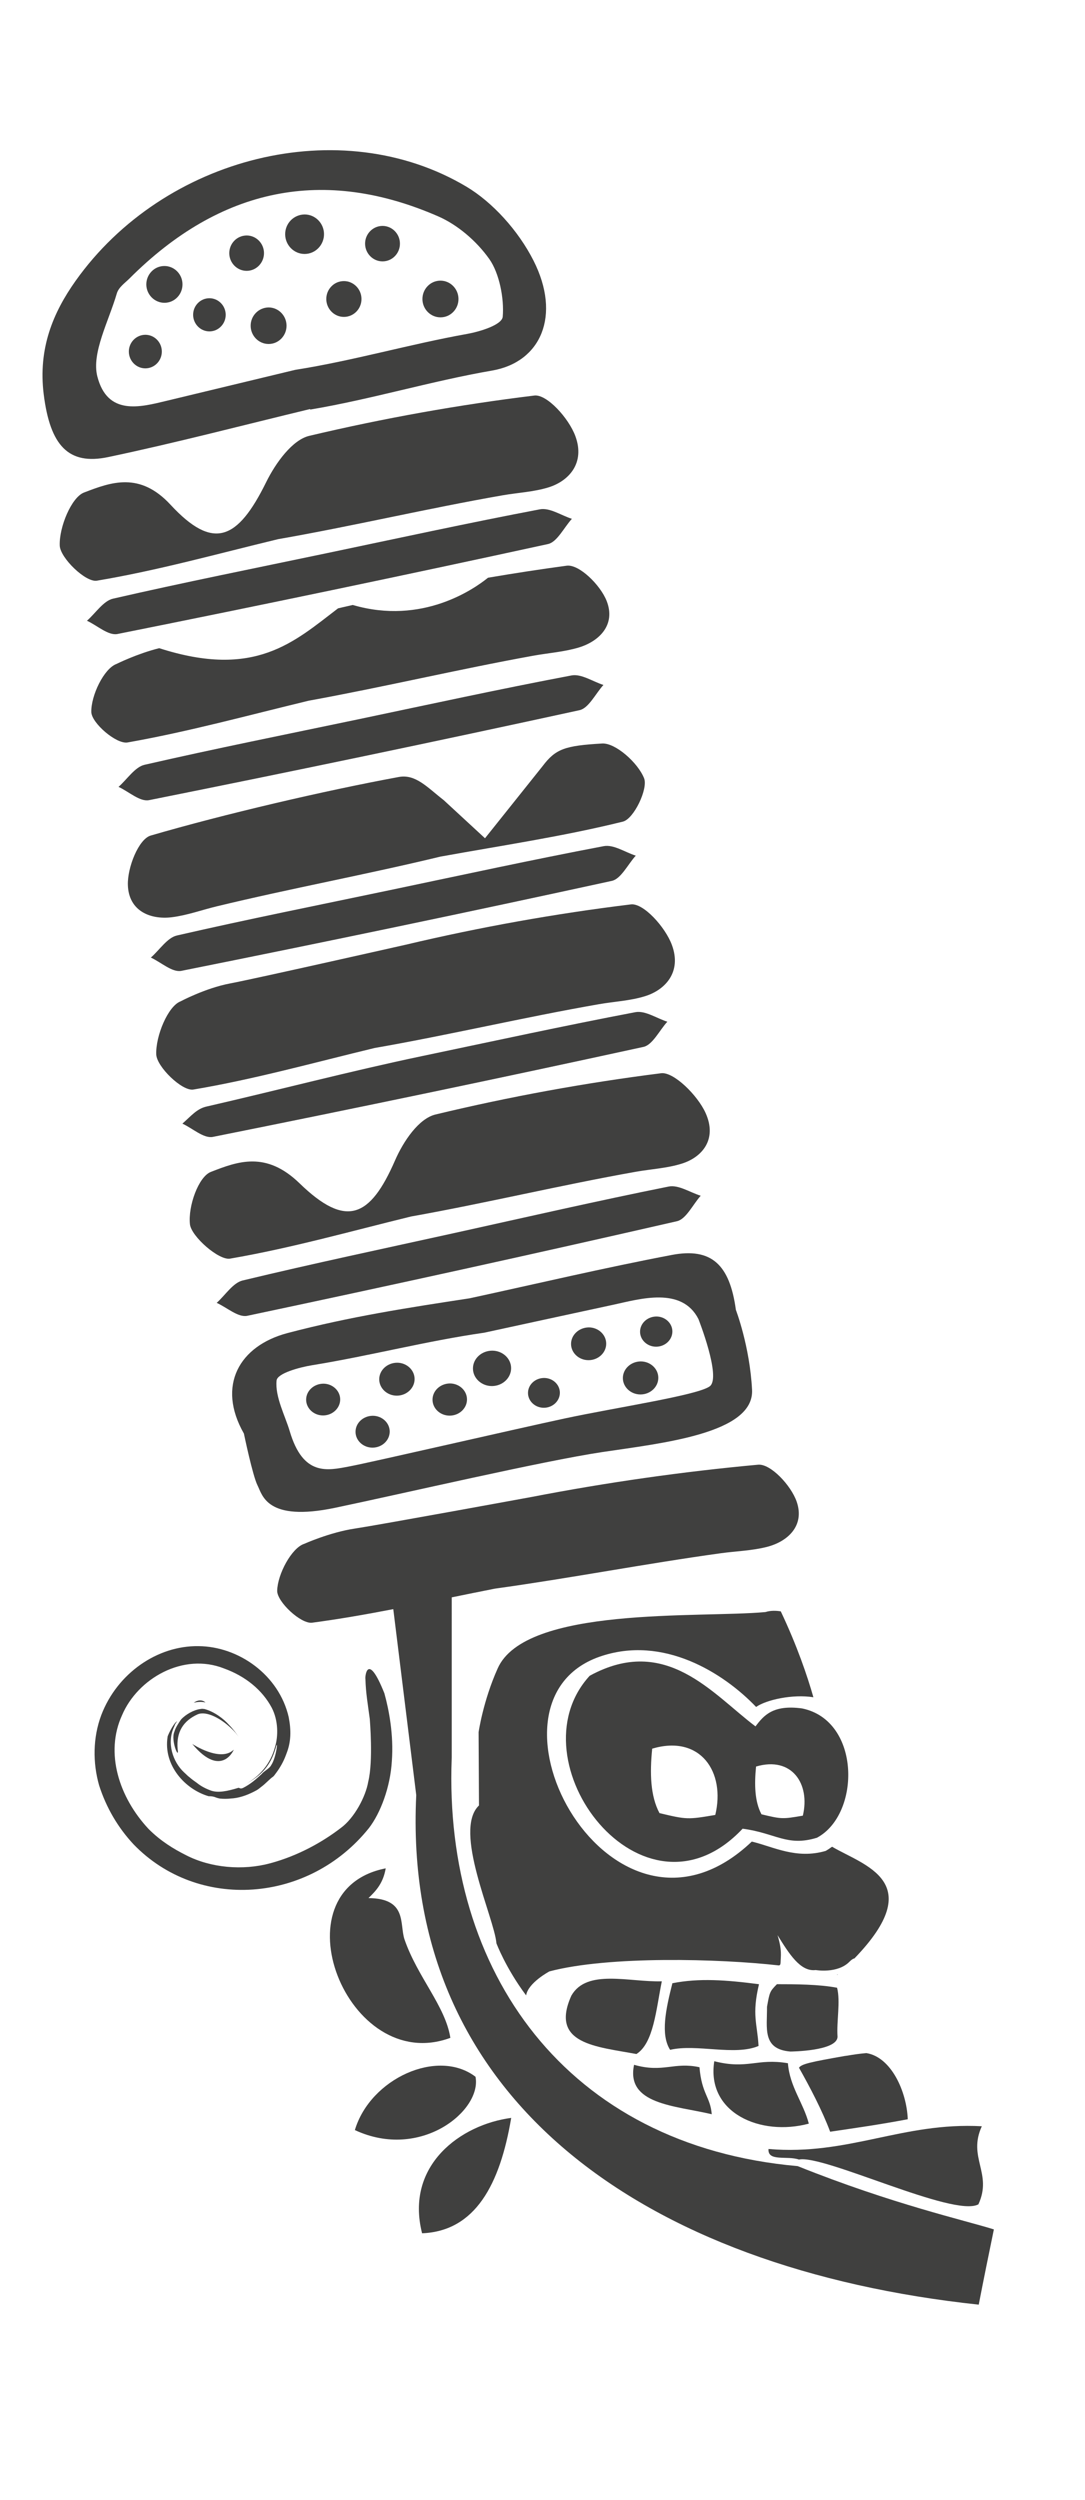 <?xml version="1.0" encoding="utf-8"?>
<!-- Generator: Adobe Illustrator 23.0.2, SVG Export Plug-In . SVG Version: 6.00 Build 0)  -->
<svg version="1.1" id="Calque_1" xmlns="http://www.w3.org/2000/svg" xmlns:xlink="http://www.w3.org/1999/xlink" x="0px" y="0px"
	 viewBox="0 0 344 792" style="enable-background:new 0 0 344 792;" xml:space="preserve">
<style type="text/css">
	.st0{fill:#40403F;}
	.st1{fill-rule:evenodd;clip-rule:evenodd;fill:#40403F;}
</style>
<path class="st0" d="M123.72,281.98c-22.55,4.73-45.14,9.23-67.62,14.39c-3.06,0.7-5.52,4.59-8.27,7c3.24,1.49,6.77,4.78,9.67,4.21
	c45.57-9.12,91.07-18.61,136.5-28.51c2.88-0.63,5.07-5.23,7.57-7.99c-3.4-1.08-7.02-3.61-10.16-3.01
	C168.81,272.35,146.28,277.26,123.72,281.98"/>
<path class="st0" d="M133.71,334.6c-22.55,4.72-45.79,10.82-68.26,15.97c-3.06,0.7-4.88,3-7.62,5.41c3.24,1.49,6.77,4.78,9.67,4.2
	c45.57-9.12,91.07-18.61,136.51-28.51c2.89-0.63,5.06-5.23,7.57-7.98c-3.4-1.08-7.02-3.61-10.15-3.02
	C178.8,324.97,156.27,329.88,133.71,334.6"/>
<path class="st0" d="M144.4,390.56c-22.51,4.96-45.06,9.72-67.48,15.11c-3.05,0.74-5.5,4.65-8.22,7.09c3.25,1.46,6.8,4.71,9.7,4.1
	c45.48-9.61,90.9-19.59,136.25-29.97c2.88-0.66,5.03-5.29,7.51-8.07c-3.4-1.05-7.04-3.54-10.17-2.91
	C189.4,380.44,166.91,385.59,144.4,390.56"/>
<path class="st0" d="M140.69,253.5c-5.19-4.02-8.9-8.34-14.27-7.34c-23.8,4.39-55.48,11.8-78.66,18.56
	c-3.81,1.12-7.39,10.09-7.22,15.66c0.26,8.3,7.2,11.04,13.94,10.21c4.86-0.6,9.53-2.32,14.31-3.47
	c23.49-5.67,47.34-10.06,70.83-15.73c0.12,0.43-0.12-0.42,0,0c19.34-3.51,38.85-6.38,57.87-11.09c3.5-0.87,8.04-10.44,6.72-13.74
	c-1.97-4.95-9.11-11.26-13.31-11.01c-11.76,0.69-14.72,1.67-18.88,7.18l-18.25,22.84L140.69,253.5"/>
<path class="st0" d="M130.32,385.4c23.85-4.25,47.42-9.94,71.28-14.17c4.85-0.86,9.87-1.11,14.54-2.57
	c6.45-2.01,11.36-7.68,7.56-16.07c-2.54-5.62-10.12-13.08-14.09-12.58c-24.1,3.04-48,7.41-71.52,13.07
	c-5.3,1.27-10.16,8.39-12.86,14.59c-7.88,18.07-15.48,21.55-30.25,7.22c-10.62-10.3-19.57-6.96-28.14-3.61
	c-3.9,1.52-7.25,10.82-6.62,16.59c0.43,3.84,9.15,11.49,12.71,10.88C92.32,395.42,111.24,390.06,130.32,385.4
	c-0.09-0.47-0.19-0.95-0.28-1.42"/>
<path class="st0" d="M128.66,299.29c23.55-5.58,47.41-9.85,71.37-12.77c3.94-0.48,10.89,7.14,13,12.86
	c3.16,8.53-2.06,14.25-8.57,16.24c-4.69,1.45-9.66,1.67-14.5,2.51c-23.8,4.14-47.41,9.74-71.2,13.89c0.06,0.48-0.06-0.48,0,0
	c-19.12,4.6-38.13,9.91-57.45,13.16c-3.56,0.6-11.62-7.22-11.77-11.12c-0.22-5.86,3.72-15.28,7.67-16.8c0,0,7.93-4.23,15.71-5.69
	C80.7,310.11,128.66,299.29,128.66,299.29"/>
<path class="st0" d="M103.46,175.28c-22.55,4.72-45.15,9.23-67.62,14.38c-3.06,0.7-5.53,4.59-8.27,7c3.24,1.49,6.77,4.78,9.68,4.2
	c45.56-9.11,91.07-18.61,136.5-28.5c2.88-0.63,5.06-5.23,7.57-7.99c-3.4-1.08-7.02-3.61-10.16-3.01
	C148.55,165.65,126.02,170.56,103.46,175.28"/>
<path class="st0" d="M113.46,227.91c-22.56,4.72-45.15,9.23-67.62,14.38c-3.06,0.7-5.52,4.59-8.26,7c3.24,1.49,6.77,4.78,9.67,4.21
	c45.57-9.12,91.07-18.61,136.5-28.51c2.89-0.63,5.07-5.23,7.57-7.99c-3.4-1.08-7.02-3.61-10.15-3.01
	C158.54,218.27,136.01,223.18,113.46,227.91"/>
<path class="st0" d="M88.15,170.82c23.79-4.15,47.4-9.75,71.2-13.9c4.84-0.84,9.81-1.06,14.51-2.5c6.5-2,11.72-7.72,8.56-16.25
	c-2.11-5.73-9.06-13.34-13-12.86c-23.96,2.92-47.81,7.19-71.37,12.77c-5.31,1.26-10.59,8.44-13.68,14.71
	c-9.02,18.28-16.74,21.76-30.3,7.12c-9.75-10.52-18.8-7.2-27.46-3.86c-3.95,1.52-7.89,10.94-7.67,16.8
	c0.15,3.9,8.22,11.72,11.77,11.12C50.02,180.74,69.03,175.42,88.15,170.82c-0.06-0.48-0.12-0.96-0.18-1.44"/>
<path class="st1" d="M256.44,672.79c-15.27,4.11-32.56-3.36-29.98-19.77c10.61,2.67,13.52-1.03,23.35,0.63
	C250.39,661.12,254.68,666.11,256.44,672.79"/>
<path class="st1" d="M240.5,648.18c-7.51,3.22-19.7-0.74-28.04,1.23c-3.08-4.81-1.39-12.8,0.72-21.1c8.5-1.68,17.07-1.04,27.46,0.31
	C238.31,638.4,240.11,641.13,240.5,648.18"/>
<path class="st1" d="M201.77,650.74c-12.64-2.38-27.54-3.09-20.62-18.5c4.89-8.57,18.29-4.24,28.68-4.54
	C208.01,636.69,207.23,647.31,201.77,650.74"/>
<path class="st1" d="M225.66,669.81c-11.74-2.76-27.27-3.09-24.63-15.66c9.22,2.63,12.66-1,20.74,0.77
	C222.49,663.46,225.22,664.28,225.66,669.81"/>
<path class="st1" d="M116.82,601.33c12.36,0.13,9.81,8.13,11.41,13.04c4.11,11.97,12.99,21.18,14.56,31.24
	c-32.75,12.14-55.77-46.77-20.5-53.7C121.51,596.54,119.28,598.99,116.82,601.33"/>
<path class="st1" d="M150.76,657.94c2.09,10.67-17.38,26.63-38.25,16.89C117.39,658.49,138.78,648.81,150.76,657.94"/>
<path class="st1" d="M133.82,707.53c-5.47-21.62,12.32-34.47,28.26-36.56C158.53,692.07,150.69,706.85,133.82,707.53"/>
<path class="st1" d="M235.45,579.35c10.56,1.4,14.06,5.76,23.55,2.87c13.89-7.36,14.03-37.11-4.68-40.97
	c-9.22-1.26-12.16,2.2-14.79,5.69c-13.61-10.23-28.37-29.27-52.57-16.04C162.16,557.93,203.87,612.87,235.45,579.35 M239.71,559.66
	c11.36-3.35,17.24,5.51,14.83,15.56c-6.46,1.11-6.73,1.1-13.11-0.43C239.29,570.79,239.13,565.47,239.71,559.66 M206.78,553.99
	c15.33-4.52,23.27,7.44,20,21c-8.72,1.49-9.08,1.48-17.69-0.58C206.21,569.02,205.99,561.83,206.78,553.99"/>
<path class="st1" d="M268.63,651.25c1.8-0.31,3.75-0.61,6.05-0.81c7.87,1.27,12.78,12.12,13.13,20.96
	c-9.04,1.71-16.76,2.79-24.61,3.95c-2.53-6.76-6.49-14.26-9.88-20.27c0.8-1.21,3.75-1.83,14.47-3.72L268.63,651.25"/>
<path class="st1" d="M265.54,645.24c-0.34-4.9,0.98-11.08-0.14-15.5c-5.68-1.1-13.45-1.13-19.07-1.13c-2.28,2.3-2.32,2.53-3.15,7.17
	c0.06,6.72-1.61,13.42,7.4,14.17C250.59,649.95,265.51,649.86,265.54,645.24"/>
<path class="st0" d="M98.35,129.58C77,134.72,55.74,140.3,34.29,144.81c-12.58,2.65-18.4-3.62-20.43-19.88
	c-1.81-14.56,2.98-25.92,10.12-35.97C52,49.55,108.08,35.43,147.9,59.15c8.19,4.88,16.39,13.82,21.26,23.43
	c8.79,17.36,2.4,32.13-13.14,34.82c-19.35,3.34-38.32,9.11-57.68,12.36C98.48,130.56,98.21,128.78,98.35,129.58 M148.04,105.8
	c4.15-0.74,11.12-2.87,11.35-5.46c0.5-5.83-1.11-13.81-4.24-18.25c-4.19-5.92-10.26-10.94-16.19-13.53
	c-36.2-15.81-69-9.25-97.93,19.69c-1.45,1.44-3.42,2.76-4,4.74c-2.54,8.72-8.06,18.85-6.17,26.26c3.2,12.5,13.52,9.76,21.79,7.77
	c13.65-3.27,27.3-6.56,40.95-9.85c-0.14-0.86,0.14,0.86,0,0C111.89,114.3,129.81,109.06,148.04,105.8"/>
<path class="st0" d="M115.75,77.24c0.03,3.07,2.51,5.57,5.53,5.57h0.05c3.05-0.02,5.51-2.57,5.47-5.67
	c-0.02-3.08-2.51-5.57-5.52-5.57C118.18,71.59,115.72,74.14,115.75,77.24 M121.28,81.01"/>
<path class="st0" d="M105.05,90.75c-1.05,1.08-1.61,2.51-1.6,4.03c0.03,3.1,2.53,5.62,5.58,5.62h0.05c1.49-0.01,2.89-0.62,3.94-1.7
	c1.04-1.08,1.61-2.52,1.59-4.03c-0.03-3.1-2.53-5.62-5.58-5.62C107.49,89.06,106.09,89.66,105.05,90.75 M109.03,98.6L109.03,98.6
	L109.03,98.6z"/>
<path class="st0" d="M90.41,74.26c0.04,3.42,2.79,6.2,6.16,6.2h0.06c3.39-0.03,6.13-2.87,6.1-6.32c-0.03-3.42-2.79-6.2-6.15-6.2
	C93.11,67.97,90.38,70.8,90.41,74.26 M96.56,78.66L96.56,78.66L96.56,78.66z"/>
<path class="st0" d="M62.71,96.05c-0.97,1-1.49,2.32-1.48,3.73c0.03,2.87,2.34,5.21,5.16,5.21h0.05c1.37-0.01,2.67-0.57,3.64-1.58
	c0.97-1,1.49-2.32,1.48-3.73c-0.03-2.87-2.35-5.2-5.17-5.2C64.97,94.49,63.68,95.05,62.71,96.05 M66.39,103.18L66.39,103.18
	L66.39,103.18z"/>
<path class="st0" d="M74.27,76.28c-1.03,1.07-1.59,2.48-1.58,3.98c0.03,3.06,2.5,5.55,5.51,5.55h0.05c3.03-0.03,5.48-2.57,5.45-5.66
	c-0.02-3.06-2.5-5.55-5.5-5.55C76.68,74.62,75.3,75.21,74.27,76.28 M78.2,84.01L78.2,84.01L78.2,84.01z"/>
<path class="st0" d="M40.85,111.43c0.03,2.91,2.37,5.27,5.23,5.27h0.05c2.89-0.03,5.21-2.44,5.18-5.37
	c-0.02-2.91-2.37-5.27-5.23-5.27C43.15,106.09,40.82,108.5,40.85,111.43 M46.08,114.9"/>
<path class="st0" d="M135.57,90.65c-1.07,1.11-1.65,2.58-1.64,4.13c0.03,3.18,2.59,5.76,5.72,5.76h0.05
	c1.54-0.01,2.96-0.63,4.03-1.74c1.07-1.11,1.65-2.58,1.63-4.13c-0.03-3.17-2.59-5.76-5.72-5.76
	C138.07,88.92,136.64,89.54,135.57,90.65 M139.65,98.74L139.65,98.74L139.65,98.74z"/>
<path class="st0" d="M79.47,103.25c0.03,3.16,2.58,5.73,5.69,5.73h0.05c1.52-0.01,2.94-0.63,4.01-1.73
	c1.06-1.11,1.64-2.56,1.63-4.11c-0.03-3.16-2.58-5.74-5.69-5.74C81.97,97.44,79.44,100.06,79.47,103.25 M85.15,107.18L85.15,107.18
	L85.15,107.18z"/>
<path class="st0" d="M52.13,95.93h0.05c1.54-0.01,2.97-0.63,4.04-1.74c1.07-1.11,1.65-2.58,1.64-4.14c-0.02-3.19-2.6-5.78-5.73-5.78
	c-1.59,0.01-3.02,0.63-4.09,1.74c-1.07,1.11-1.66,2.58-1.65,4.14C46.42,93.34,49,95.93,52.13,95.93 M52.13,94.14L52.13,94.14
	L52.13,94.14z"/>
<path class="st0" d="M61.46,539.45c1.26-0.33,2.6-0.36,3.68-0.08C64.14,538.37,62.47,538.59,61.46,539.45"/>
<path class="st0" d="M64.79,541.42c-0.46,0.02-0.37-0.16-1.38,0.03c-1.98,0.27-4.58,1.71-6.03,3.33c-0.62,0.91-1.77,2.58-2.08,3.82
	c-1.28,2.8,1.61,9.3,1.03,5.56c-0.5-5.44,1.78-8.95,6.28-11.02c2.81-1.23,7.5,1.31,10.81,4.52c1.03,0.96,1.56,1.67,2.2,2.56
	c-0.69-1.03-1.61-2.33-2.99-3.74C70.96,544.58,68,542.28,64.79,541.42"/>
<path class="st0" d="M116.75,564.45c-0.8,4.78-4.44,11.56-8.67,14.65c-5.75,4.42-13.51,8.82-22.42,11.21
	c-8.69,2.34-18.82,1.48-26.7-2.58c-3.98-2-8.03-4.47-11.84-8.28c-9.39-10.04-13.9-24.11-8.42-36.06
	c4.93-11.61,19.38-19.96,32.39-14.78c6.74,2.44,12.08,6.81,15.06,12.41c2.13,4.08,2.08,9.08,1.04,12.44
	c-1.45,5.46-4.95,9.25-9.04,11.6c4.61-2.54,7.59-5.59,9.22-11.14c0.96-3.78,0.29,2.87-1.4,5.32c-0.52,1.06-2.33,1.89-3,2.79
	c-1.75,1.61-3.49,3.18-5.92,4.41c-1.04,0.47-1.14-0.24-1.61,0c-3.27,1-6.31,1.66-8.62,0.81c-1.76-0.66-3.16-1.41-4.39-2.41
	c-0.86-0.6-1.6-1.13-2.36-1.8c-0.56-0.39-1-0.91-1.52-1.36l-0.15-0.14c-3.6-3.31-5.68-9.41-3.13-14.61l0.25-0.65l0.64-1
	c-1.3,0.78-3.2,5-3.03,5.01c-1.4,9.02,5.61,16.62,13.01,18.77c0.6,0.01,1.06,0,1.84,0.22c0.59,0.24,1.18,0.43,1.77,0.53
	c1.13,0.11,2.36,0.11,3.5-0.03l0.69-0.05c2.62-0.28,5.14-1.31,7.43-2.57c0.56-0.3,1.02-0.75,1.36-0.99
	c1.59-1.16,2.75-2.58,3.87-3.32c0.32-0.27,0.61-0.73,0.9-1.11l0.14-0.18c1.23-1.68,2.24-3.47,2.96-5.4l0.23-0.61
	c1.49-3.76,1.5-7.43,0.7-11.56c-3.05-13.28-15.8-22.39-28.63-22.48c-12.98-0.18-25.7,8.55-30.78,21.82
	c-2.71,7.21-2.72,15.16-0.71,22.25c2.28,7.13,6.01,13.45,10.95,18.74c20.47,21.15,55.47,18.7,74.6-5.15
	c3.67-4.74,6.81-13.02,7.28-21.28c0.61-8.25-0.92-16.23-2.37-21.43c-5.46-13.66-6.2-5.03-6.01-4.51c0.11,4.37,0.76,7.97,1.38,12.63
	C117.23,544.6,118.39,557.9,116.75,564.45"/>
<path class="st1" d="M243.65,680.82c25.37,2.16,42.52-8.57,67.64-7.2c-4.58,9.95,3.48,14.88-1.09,24.74
	c-7.77,4.27-49.02-15.84-56.89-14.19C249.57,682.87,243.34,684.92,243.65,680.82"/>
<path class="st1" d="M151.86,571.99c-8.38,7.95,4.89,35.68,5.53,43.66c0,0,2.91,7.81,9.42,16.52c0.61-4.02,7.38-7.61,7.38-7.61
	c18.85-4.98,53.99-4.01,72.66-1.9c0.45,0.06,0.62-0.36,0.63-0.82c0.04-2.12,0.54-3.87-0.96-8.76c3.63,5.84,7.22,11.67,12.1,11.05
	c0,0,6.93,1.23,10.73-2.66c0.68-0.69,1.2-0.98,1.54-1.01c23.54-24.37,3.01-29.45-7.08-35.4c-0.65,0.47-1.32,0.93-2.03,1.33
	c-9.34,2.71-16.55-1.32-23.42-2.96c-44.2,41.93-90.47-43.7-48.34-58.54c20.27-7.11,39.57,5.28,49.7,15.89
	c3.26-2.27,11.6-4.12,18.17-3.07c-1.92-6.74-5.15-16.26-10.34-27.21c-1.44-0.25-3.2-0.31-4.88,0.22c-21.03,1.92-76.2-1.96-84.9,17.9
	c-4.6,10.23-6.03,20.15-6.03,20.15L151.86,571.99"/>
<path class="st1" d="M143.21,556.92v0.29c-2.54,67.3,36.25,122.56,109.7,129.04c30.05,12.05,52.95,17.14,62.2,20.05
	c-1.65,7.99-3.25,15.84-4.8,23.84C204.1,718.79,127.3,665.06,131.97,568.71l-7.28-58.92c-8.55,1.65-17.12,3.16-25.73,4.3
	c-3.57,0.47-11.15-6.64-11.08-10.12c0.11-5.24,4.57-13.58,8.58-14.87c0,0,8.14-3.65,15.96-4.82c7.83-1.18,56.19-10.04,56.19-10.04
	c23.76-4.59,47.74-8.01,71.75-10.21c3.95-0.36,10.43,6.55,12.22,11.69c2.66,7.67-2.86,12.69-9.45,14.36
	c-4.75,1.21-9.71,1.33-14.58,2c-23.92,3.3-47.73,7.91-71.65,11.22c0.04,0.43-0.03-0.43,0,0c-4.56,0.89-9.12,1.83-13.68,2.76V556.92"
	/>
<path class="st1" d="M265.68,625.5c-0.05,0.05-0.1,0.09-0.15,0.13c-0.08,0-0.16-0.01-0.25-0.02
	C265.42,625.57,265.56,625.54,265.68,625.5"/>
<path class="st0" d="M36.91,210.36c0,0,6.55-3.27,13.57-5.01c30.46,9.8,42.79-2.03,56.7-12.62c0.78-0.18,1.2-0.28,1.2-0.28
	c1.15-0.27,2.31-0.53,3.46-0.79c22.11,6.47,38.58-5.14,42.88-8.63c8.3-1.41,16.61-2.69,24.94-3.81c3.93-0.53,10.69,6.1,12.68,11.17
	c2.97,7.55-2.34,12.79-8.85,14.75c-4.7,1.41-9.65,1.73-14.48,2.61c-23.77,4.31-47.37,9.92-71.13,14.24c0.05,0.43-0.05-0.43,0,0
	c-19.12,4.6-38.15,9.83-57.44,13.23c-3.54,0.62-11.42-6.16-11.49-9.65C28.84,220.34,32.95,211.82,36.91,210.36"/>
<path class="st0" d="M238.44,440.28c0.74,13.92-28.62,16.92-47.54,19.76c-18.92,2.84-62.9,13.09-84.63,17.64
	c-21.74,4.55-23.07-4.03-24.62-7.09c-1.55-3.05-4.32-16.42-4.32-16.42c-8.7-15.23-1.42-27.82,13.82-31.84
	c19.92-5.25,38.34-8.05,57.72-11.01c-0.14-0.7,0.13,0.7,0,0c21.36-4.63,42.65-9.66,64.12-13.74c12.6-2.4,18.38,3.09,20.32,17.39
	C233.3,414.98,237.71,426.36,238.44,440.28 M110.85,464.56c7.07-1.34,51.96-11.7,68.24-15.19c16.28-3.48,42.27-7.36,45.96-10.19
	c3.69-2.83-3.62-21.31-3.62-21.31c-5.29-10.35-18.61-6.32-26.89-4.53c-13.67,2.94-27.33,5.91-40.99,8.87c0.13,0.76-0.13-0.75,0,0
	c-18.3,2.62-36.24,7.33-54.49,10.29c-4.16,0.67-11.14,2.58-11.37,4.86c-0.53,5.14,2.74,11.23,4.16,16.03
	C96.1,467.78,103.78,465.9,110.85,464.56"/>
<path class="st0" d="M112.72,453.63c0.01,2.76,2.42,5,5.38,5h0.08c2.98-0.04,5.39-2.34,5.38-5.11c-0.01-2.75-2.42-4.99-5.38-4.99
	C115.12,448.56,112.71,450.85,112.72,453.63 M118.1,456.94L118.1,456.94L118.1,456.94z"/>
<path class="st0" d="M137.13,443.45c0.01,2.78,2.44,5.04,5.42,5.04h0.08c3.01-0.04,5.45-2.36,5.43-5.16
	c-0.01-2.78-2.45-5.04-5.42-5.04C139.55,438.33,137.12,440.65,137.13,443.45 M142.55,446.81L142.55,446.81L142.55,446.81z"/>
<path class="st0" d="M149.95,433.57c0.01,3.06,2.71,5.55,6,5.55h0.09c3.33-0.05,6.02-2.59,6.01-5.68c-0.01-3.06-2.71-5.54-6-5.54
	C152.62,427.93,149.93,430.48,149.95,433.57 M155.94,437.43L155.94,437.43L155.94,437.43z"/>
<path class="st0" d="M167.4,441.32c0.01,2.58,2.26,4.68,5.02,4.68h0.07c2.78-0.04,5.03-2.18,5.02-4.78
	c-0.01-2.58-2.26-4.67-5.02-4.67C169.63,436.58,167.39,438.72,167.4,441.32 M172.41,444.3L172.41,444.3L172.41,444.3z"/>
<path class="st0" d="M97.06,443.45c0.01,2.74,2.41,4.98,5.36,4.98h0.08c2.96-0.04,5.37-2.33,5.36-5.09
	c-0.01-2.74-2.42-4.98-5.35-4.98C99.46,438.4,97.05,440.68,97.06,443.45 M102.42,446.74"/>
<path class="st0" d="M208.09,426.65c2.82-0.04,5.1-2.21,5.09-4.84c-0.01-2.61-2.3-4.73-5.09-4.73c-2.89,0.04-5.17,2.21-5.16,4.84
	c0.01,2.61,2.3,4.73,5.08,4.73H208.09 M208.01,424.96L208.01,424.96L208.01,424.96z"/>
<path class="st0" d="M125.8,442.16h0.08c3.08-0.04,5.58-2.41,5.57-5.28c-0.01-2.85-2.51-5.16-5.56-5.16
	c-3.17,0.04-5.67,2.41-5.66,5.28C120.25,439.85,122.75,442.16,125.8,442.16 M125.8,440.47L125.8,440.47L125.8,440.47z"/>
<path class="st0" d="M181.05,425.79c0.01,2.83,2.5,5.13,5.53,5.13h0.09c3.06-0.04,5.55-2.4,5.53-5.25c-0.01-2.83-2.5-5.14-5.53-5.14
	C183.53,420.58,181.04,422.93,181.05,425.79 M186.59,429.24L186.59,429.24L186.59,429.24z"/>
<path class="st0" d="M197.48,436.6c0.01,2.86,2.52,5.18,5.58,5.18h0.08c3.09-0.04,5.6-2.42,5.58-5.3c-0.01-2.85-2.52-5.17-5.58-5.17
	C199.98,431.34,197.47,433.72,197.48,436.6 M203.07,440.09L203.07,440.09L203.07,440.09z"/>
<path class="st0" d="M60.95,552.49c0,0,8.91,5.91,13.13,1.85C74.5,553.6,70.51,563.98,60.95,552.49"/>
</svg>
